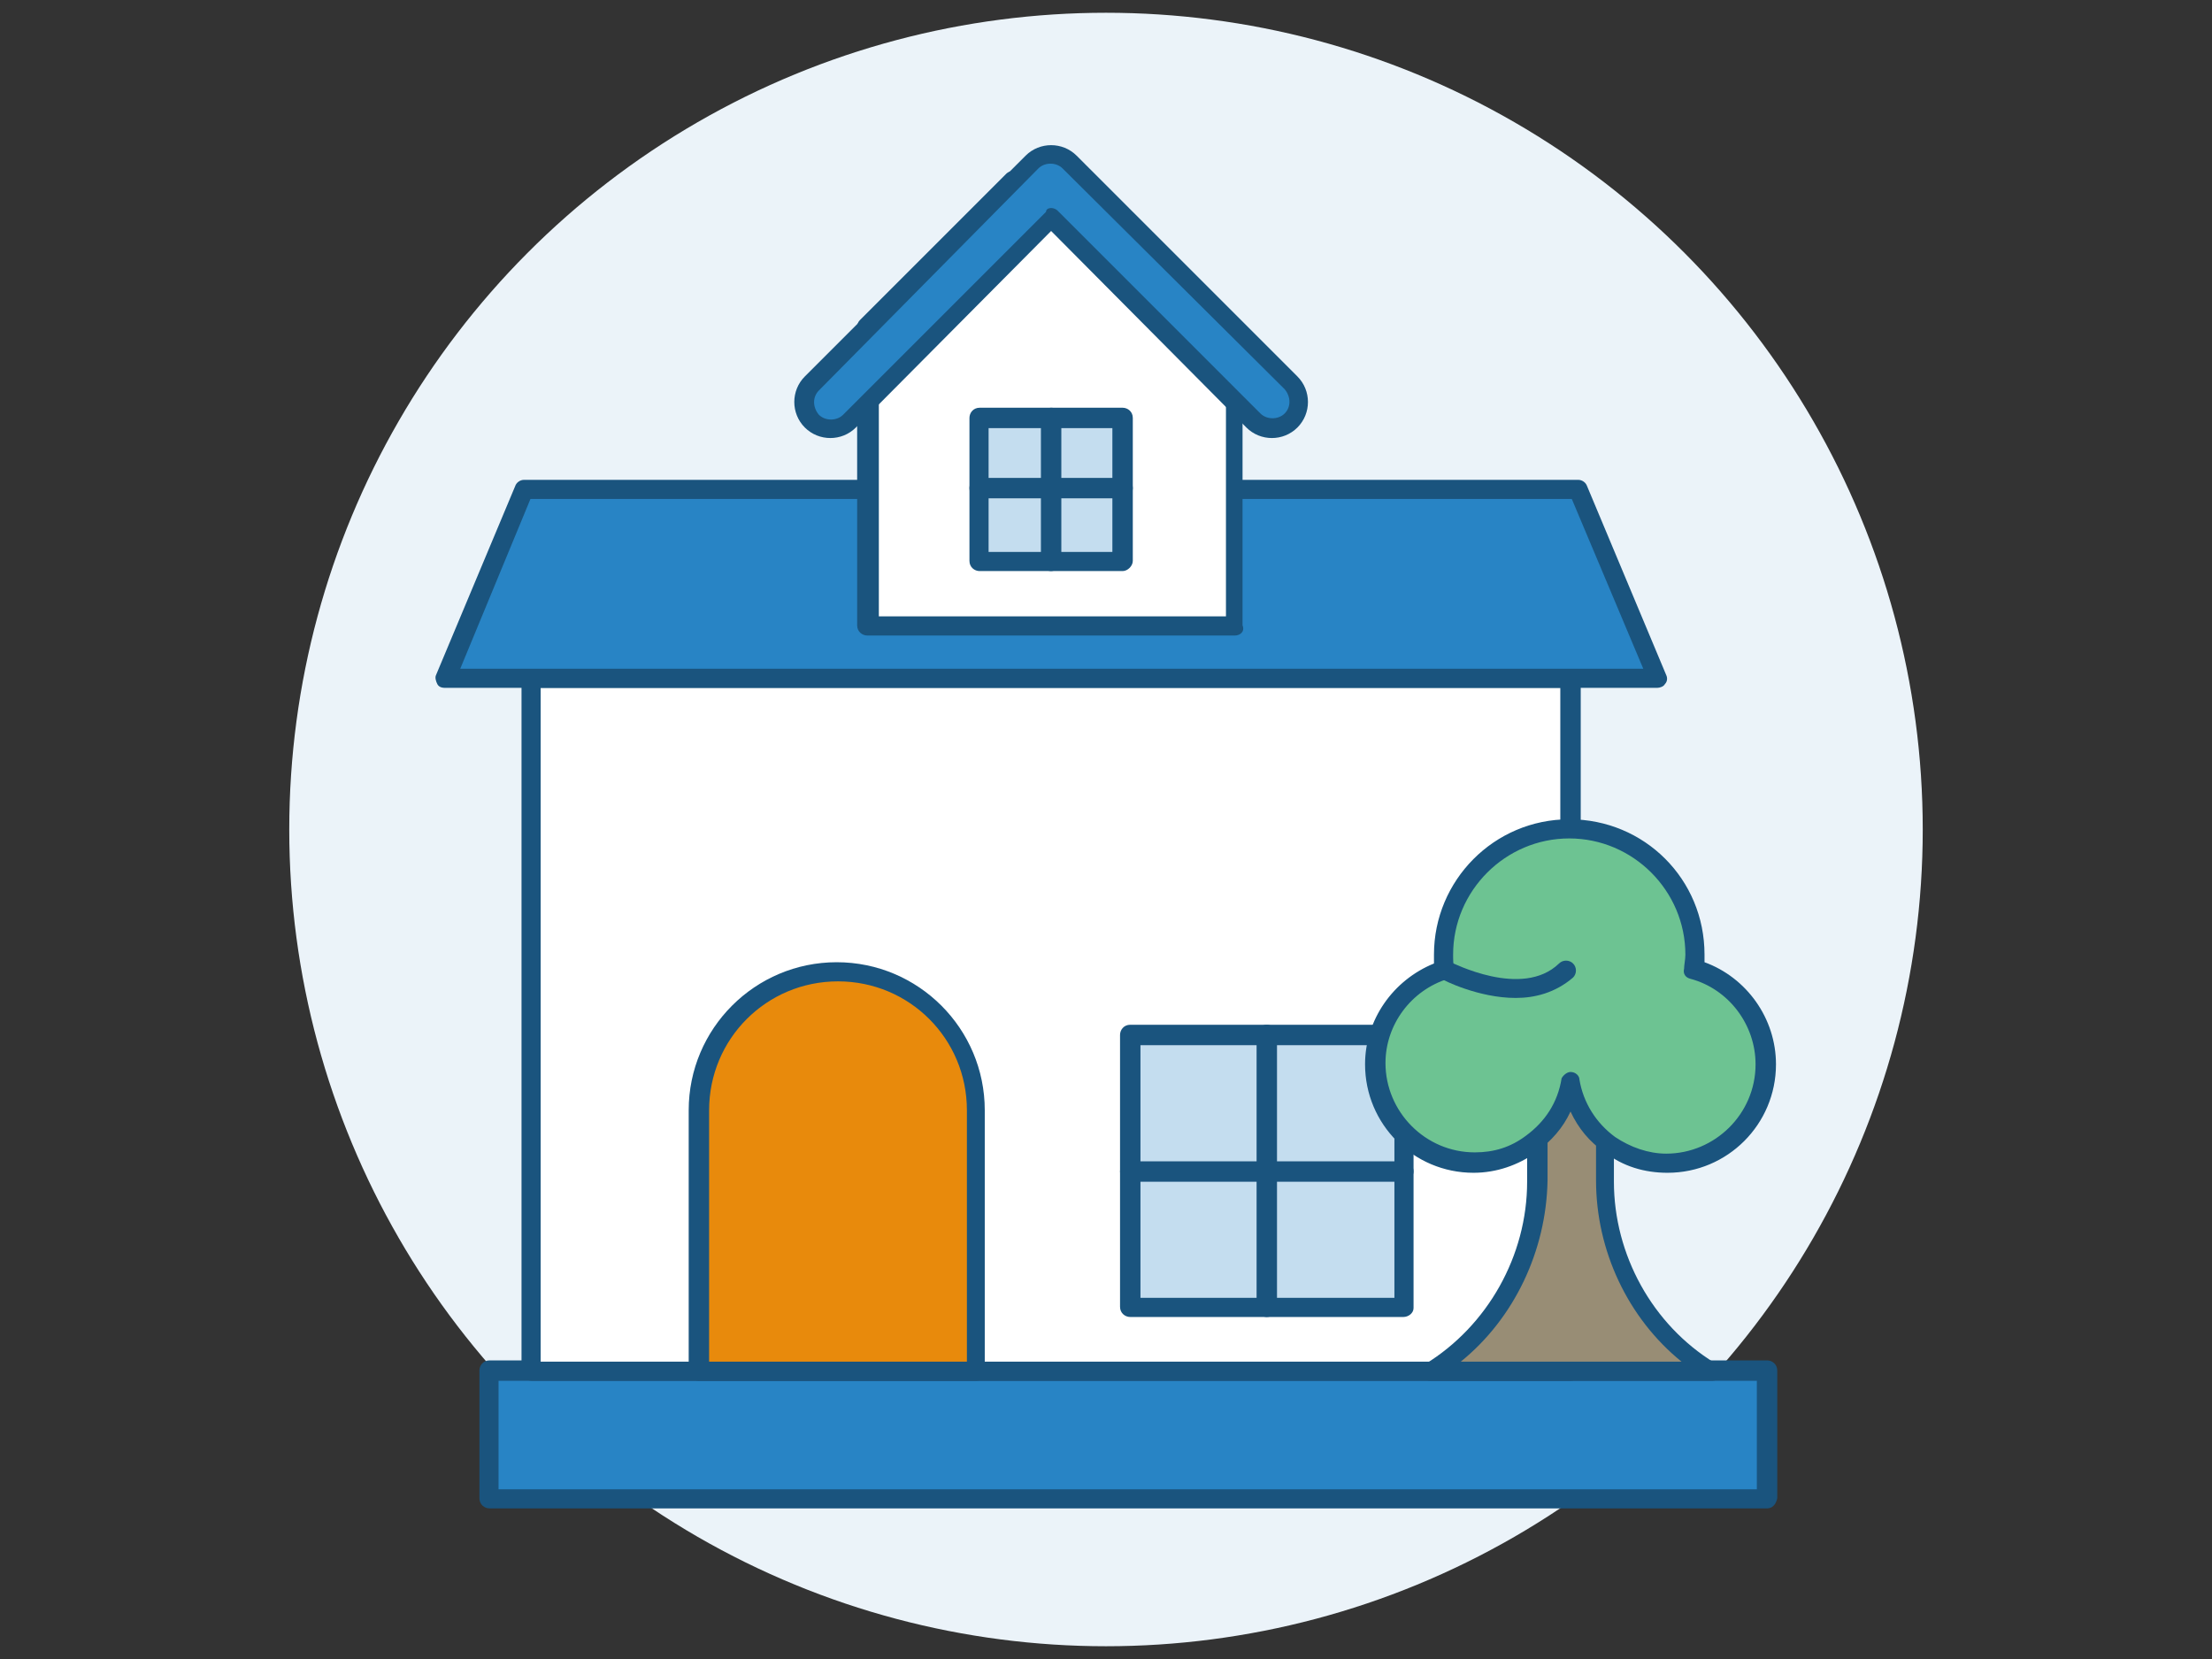 <?xml version="1.0" encoding="utf-8"?>
<!-- Generator: Adobe Illustrator 15.0.0, SVG Export Plug-In  -->
<!DOCTYPE svg PUBLIC "-//W3C//DTD SVG 1.1//EN" "http://www.w3.org/Graphics/SVG/1.1/DTD/svg11.dtd">
<svg version="1.1"
	 xmlns="http://www.w3.org/2000/svg" xmlns:xlink="http://www.w3.org/1999/xlink" xmlns:a="http://ns.adobe.com/AdobeSVGViewerExtensions/3.0/"
	 x="0px" y="0px" width="800px" height="600px" viewBox="-104.615 -4.615 800 600"
	 overflow="visible" enable-background="new -104.615 -4.615 800 600" xml:space="preserve">
<rect x="-104.615" y="-4.615" width="800" height="600" fill="#333333" stroke="none"/>
<defs>
</defs>
<circle fill="#EBF3F9" cx="295.385" cy="295.385" r="295.385"/>
<rect x="72.462" y="491.539" fill="#2884C5" width="462" height="46.153"/>
<path fill="#1A547E" d="M534.462,540.923h-462c-1.846,0-3.692-1.384-3.692-3.692v-46.153c0-1.847,1.384-3.692,3.692-3.692h462
	c1.846,0,3.692,1.385,3.692,3.692v46.153C537.692,539.539,536.308,540.923,534.462,540.923z M75.692,534H530.77v-39.23H75.692V534z"
	/>
<rect x="87.692" y="240.462" fill="#FFFFFF" width="375.692" height="250.615"/>
<path fill="#1A547E" d="M463.385,494.77H87.692c-1.846,0-3.692-1.385-3.692-3.692V240.462c0-1.846,1.385-3.692,3.692-3.692h375.692
	c1.846,0,3.692,1.384,3.692,3.692v250.615C467.077,493.385,465.23,494.77,463.385,494.77z M90.923,487.847h368.769V244.154H90.923
	V487.847z"/>
<polygon fill="#2884C5" points="84.923,172.616 56.308,240.462 494.77,240.462 466.154,172.616 "/>
<path fill="#1A547E" d="M494.77,244.154H56.308c-1.384,0-2.308-0.461-2.769-1.384c-0.461-0.923-0.923-2.308-0.461-3.231
	l28.615-68.308c0.461-1.385,1.846-2.308,3.231-2.308h381.231c1.385,0,2.769,0.923,3.23,2.308L498,239.539
	c0.462,0.923,0.462,2.308-0.461,3.231C497.077,243.692,495.692,244.154,494.77,244.154z M61.846,237.231h427.846l-25.846-61.385
	H87.231L61.846,237.231z"/>
<polygon fill="#FFFFFF" points="342,113.539 342,222 209.077,222 209.077,113.539 262.154,60.923 288.923,60.923 "/>
<path fill="#1A547E" d="M342,225.231H209.077c-1.846,0-3.692-1.385-3.692-3.692v-108c0-0.923,0.461-1.846,0.923-2.308l53.077-53.077
	c0.461-0.461,1.385-0.923,2.308-0.923h26.77c0.923,0,1.846,0.461,2.308,0.923l53.077,53.077c0.461,0.461,0.923,1.385,0.923,2.308
	v108C345.692,223.846,343.847,225.231,342,225.231z M212.77,218.308h126V114.923L288,64.154h-24l-50.769,50.77v103.384H212.77z"/>
<path fill="#2884C5" d="M348.923,147.231l-73.384-72.923l-73.385,72.923c-3.692,3.692-9.692,3.692-13.384,0s-3.692-9.692,0-13.385
	L268.616,54c3.692-3.692,9.692-3.692,13.384,0l80.308,79.846c3.692,3.692,3.692,9.692,0,13.385S352.615,150.923,348.923,147.231z"/>
<path fill="#1A547E" d="M346.154,150l-70.616-71.077L204.923,150c-5.077,5.077-13.385,5.077-18.461,0
	c-5.077-5.077-5.077-13.384,0-18.461l79.846-79.846c5.077-5.077,13.385-5.077,18.462,0l79.846,79.846
	c5.077,5.077,5.077,13.385,0,18.461C359.539,155.077,351.23,155.077,346.154,150z M275.539,70.616c0.923,0,1.846,0.461,2.308,0.923
	l73.384,73.385c2.309,2.308,6.462,2.308,8.77,0s2.308-6,0-8.77l-80.308-79.846c-2.308-2.308-6.461-2.308-8.769,0l-79.385,80.308
	c-2.308,2.308-2.308,6,0,8.769c2.308,2.308,6.461,2.308,8.769,0L273.692,72C273.692,71.077,274.616,70.616,275.539,70.616z"/>
<polygon fill="#C4DDEF" points="301.385,198.231 249.692,198.231 249.692,146.539 275.539,146.539 301.385,146.539 "/>
<path fill="#1A547E" d="M301.385,201.923h-51.692c-1.846,0-3.692-1.385-3.692-3.692v-51.692c0-1.846,1.385-3.692,3.692-3.692h51.692
	c1.846,0,3.692,1.385,3.692,3.692v51.692C305.077,200.077,303.23,201.923,301.385,201.923z M252.923,195h44.769v-44.769h-44.769V195
	z"/>
<path fill="#1A547E" d="M275.539,201.923c-1.846,0-3.692-1.385-3.692-3.692v-51.692c0-1.846,1.385-3.692,3.692-3.692
	s3.692,1.385,3.692,3.692v51.692C279.231,200.077,277.385,201.923,275.539,201.923z"/>
<path fill="#1A547E" d="M301.385,175.616h-51.692c-1.846,0-3.692-1.385-3.692-3.692c0-1.846,1.385-3.692,3.692-3.692h51.692
	c1.846,0,3.692,1.385,3.692,3.692S303.23,175.616,301.385,175.616z"/>
<path fill="#E88A0C" d="M198.462,347.077L198.462,347.077c-27.692,0-50.308,22.615-50.308,50.308v94.154h100.154v-94.616
	C248.308,369.23,226.154,347.077,198.462,347.077z"/>
<path fill="#1A547E" d="M248.308,494.77H148.154c-1.846,0-3.692-1.385-3.692-3.692v-94.154c0-29.538,24-53.538,53.538-53.538
	c29.539,0,53.539,24,53.539,53.538v94.154C252,493.385,250.154,494.77,248.308,494.77z M151.846,487.847h93.231v-90.924
	c0-25.846-20.77-46.615-46.615-46.615c-25.846,0-46.616,20.77-46.616,46.615V487.847z"/>
<rect x="304.154" y="369.692" fill="#C4DDEF" width="98.769" height="98.77"/>
<path fill="#1A547E" d="M402.923,471.692h-98.769c-1.847,0-3.692-1.385-3.692-3.692v-98.308c0-1.846,1.385-3.692,3.692-3.692h98.769
	c1.847,0,3.692,1.385,3.692,3.692v98.77C406.615,470.308,404.77,471.692,402.923,471.692z M307.847,464.77h91.846v-91.385h-91.846
	V464.77z"/>
<path fill="#1A547E" d="M353.539,471.692c-1.847,0-3.692-1.385-3.692-3.692v-98.308c0-1.846,1.384-3.692,3.692-3.692
	c1.846,0,3.691,1.385,3.691,3.692v98.77C357.23,470.308,355.385,471.692,353.539,471.692z"/>
<path fill="#1A547E" d="M402.923,422.77h-98.769c-1.847,0-3.692-1.385-3.692-3.692c0-1.847,1.385-3.692,3.692-3.692h98.769
	c1.847,0,3.692,1.385,3.692,3.692C406.615,420.923,404.77,422.77,402.923,422.77z"/>
<path fill="#988D75" d="M514.615,491.539H413.077l0,0c24-14.77,38.77-40.616,38.77-68.77v-30
	c6.461-4.615,11.076-11.539,12.461-19.385c1.385,7.846,6,14.77,12.462,19.385v30C475.847,450.462,490.615,476.77,514.615,491.539
	L514.615,491.539z"/>
<path fill="#1A547E" d="M514.615,494.77L514.615,494.77h-102c-1.385,0-2.769-0.923-3.23-2.308s0-3.231,1.385-3.692
	c22.615-13.847,36.923-39.23,36.923-66v-30c0-0.923,0.462-2.308,1.385-2.77c6-4.153,9.692-10.153,11.077-17.077
	c0.461-1.846,1.846-2.769,3.23-2.769l0,0c1.846,0,3.23,1.385,3.23,2.769c1.385,6.924,5.077,12.924,11.077,17.077
	c0.923,0.462,1.385,1.847,1.385,2.77v30c0,26.308,13.846,51.692,36.462,65.538c1.384,0.462,2.308,1.847,2.308,3.23
	C517.847,493.385,516.462,494.77,514.615,494.77z M423.692,487.847h79.847c-19.385-15.692-30.924-40.154-30.924-65.539v-28.153
	c-3.692-2.77-6.923-6.462-8.769-10.615c-2.308,4.153-5.077,7.846-8.77,10.615v28.153
	C454.615,447.692,443.077,472.154,423.692,487.847z"/>
<path fill="#988D75" d="M475.847,352.615v40.154c-6.462-4.615-11.077-11.539-12.462-19.385c-1.385,7.846-6,14.77-12.462,19.385
	v-40.154H475.847z"/>
<path fill="#313D65" d="M475.847,396c-0.924,0-1.385,0-1.847-0.461c-4.153-3.231-7.846-6.924-10.153-11.539
	c-2.308,4.615-6,8.77-10.154,11.539c-0.923,0.923-2.308,0.923-3.692,0.461c-0.923-0.461-1.846-1.846-1.846-3.23v-40.154
	c0-1.846,1.385-3.692,3.692-3.692h24.461c1.847,0,3.692,1.385,3.692,3.692v40.154c0,1.385-0.923,2.308-1.846,3.23
	C476.77,396,476.308,396,475.847,396z M454.615,355.847v28.615c2.77-3.692,4.615-7.385,5.539-12c0.461-1.847,1.846-2.77,3.23-2.77
	l0,0c1.846,0,3.23,1.385,3.23,2.77c0.924,4.615,2.77,8.769,5.539,12v-28.615H454.615z"/>
<path fill="#6DC392" d="M534,380.308c0,19.847-15.692,35.539-35.538,35.539c-7.847,0-14.77-2.308-20.77-6.462
	c-7.385-5.077-12.923-13.385-14.308-22.615c-1.846,9.23-6.923,17.538-14.308,22.615c-6,4.154-12.923,6.462-20.77,6.462
	c-19.846,0-35.538-16.154-35.538-35.539c0-16.153,10.615-29.538,25.385-34.153c-0.462-1.847-0.462-3.692-0.462-5.539
	c0-24.923,20.308-45.23,45.23-45.23c24.924,0,45.231,20.308,45.231,45.23c0,1.847,0,3.692-0.462,5.077
	C522.923,349.847,534,363.692,534,380.308z"/>
<path fill="#1A547E" d="M498.462,419.539c-8.308,0-16.154-2.309-22.615-7.385c-5.539-3.692-9.692-8.77-12.462-14.77
	c-2.77,6-6.923,10.615-12.462,14.77c-6.461,4.615-14.308,7.385-22.615,7.385c-21.692,0-39.23-17.539-39.23-39.231
	c0-16.153,10.153-30.461,24.923-36.461c0-0.924,0-2.308,0-3.231c0-26.769,21.692-48.923,48.923-48.923
	c27.231,0,48.924,21.692,48.924,48.923c0,0.924,0,1.847,0,2.77c15.23,5.538,25.846,20.308,25.846,36.923
	C537.692,402,520.154,419.539,498.462,419.539z M463.385,383.077c1.846,0,3.23,1.385,3.23,2.77c1.385,8.308,6,15.692,12.924,20.769
	c5.538,3.692,12,6,18.461,6c17.539,0,32.308-14.308,32.308-32.308c0-14.308-9.692-27.23-23.538-30.923
	c-1.847-0.462-2.77-1.846-2.308-3.692c0-1.385,0.461-3.23,0.461-5.077c0-23.076-18.923-42-42-42c-23.076,0-42,18.924-42,42
	c0,1.847,0,3.692,0.462,5.077c0,1.847-0.923,3.23-2.308,3.692c-13.385,4.154-22.615,16.615-22.615,30.462
	c0,17.538,14.308,32.308,32.308,32.308c6.923,0,12.923-1.847,18.461-6c6.924-5.077,11.539-12,12.924-20.77
	C460.615,384.462,462,383.077,463.385,383.077z"/>
<path fill="#6DC392" d="M418.154,346.154c0,0,28.153,15.23,42.923,0"/>
<path fill="#1A547E" d="M443.539,356.308c-13.385,0-26.309-6.461-26.77-6.923c-1.847-0.923-2.308-2.77-1.385-4.615
	c0.923-1.847,2.77-2.308,4.615-1.385c0.462,0,25.847,13.385,39.23,0.462c1.385-1.385,3.692-1.385,5.077,0
	c1.385,1.384,1.385,3.692,0,5.076C457.847,354.462,450.462,356.308,443.539,356.308z"/>
</svg>
